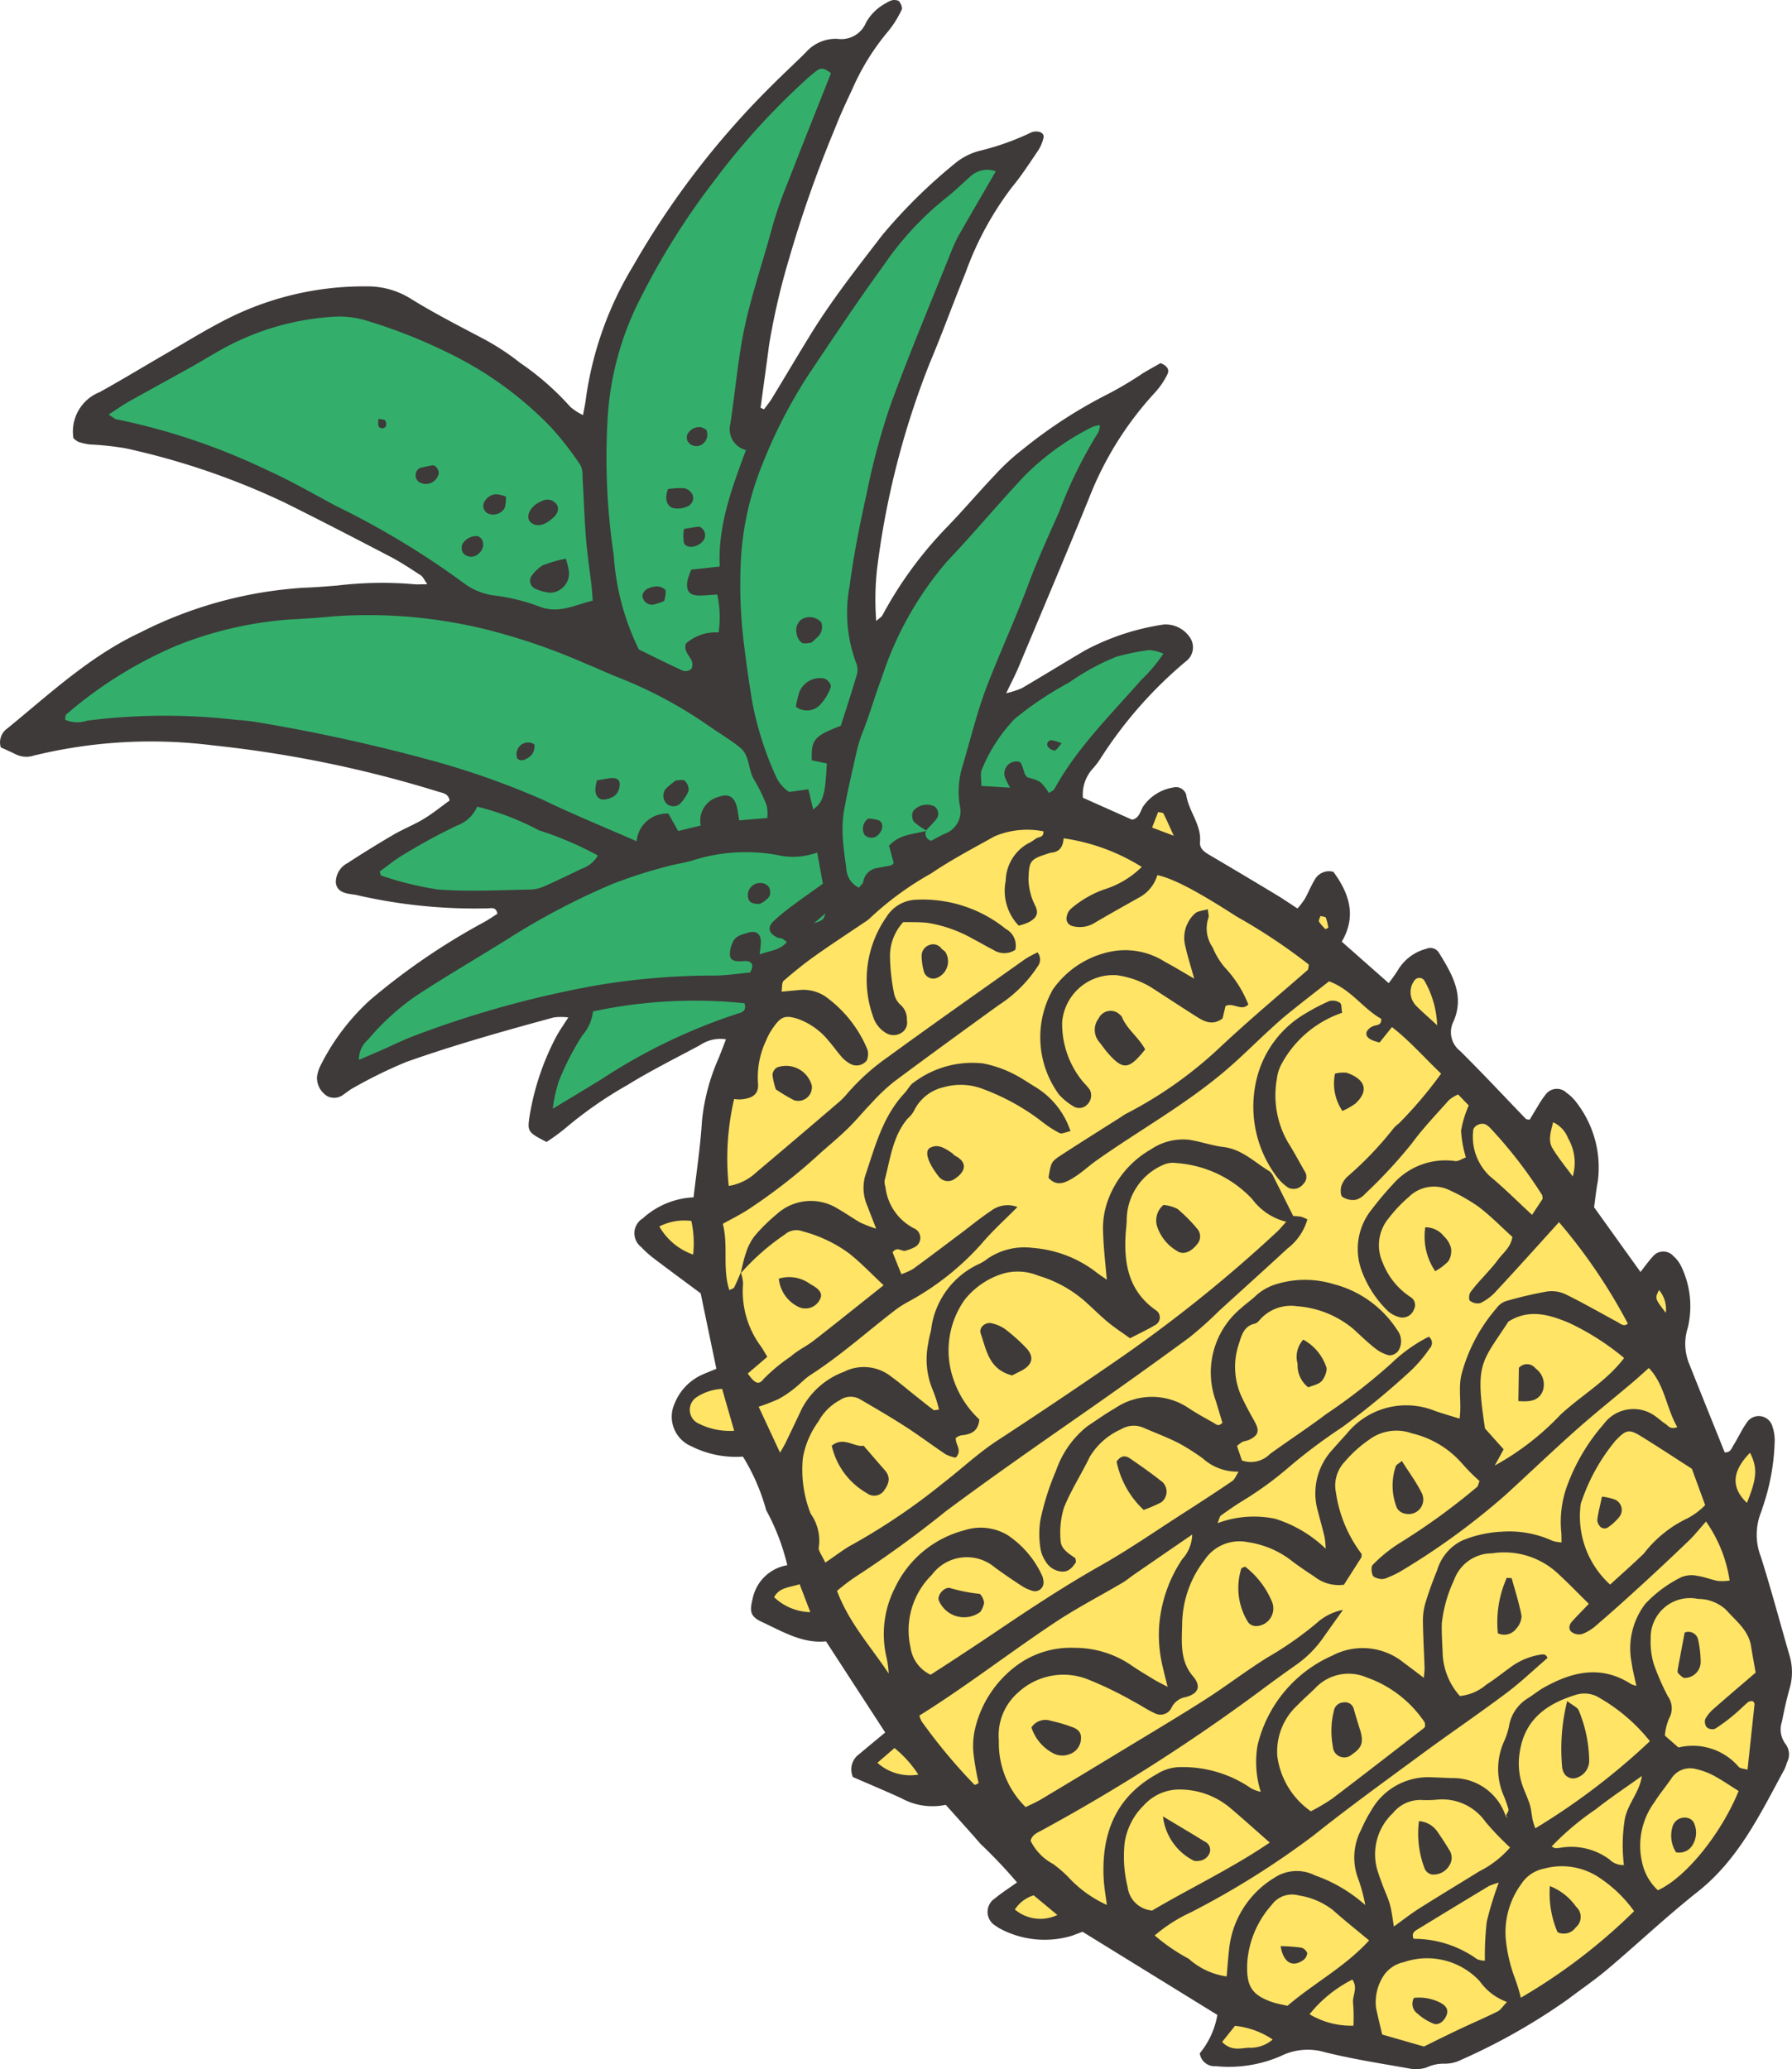<svg xmlns="http://www.w3.org/2000/svg" xmlns:xlink="http://www.w3.org/1999/xlink" width="111.517" height="128.744" viewBox="0 0 111.517 128.744"><defs><clipPath id="a"><rect width="111.517" height="128.744" fill="none"/></clipPath></defs><g clip-path="url(#a)"><path d="M155.37,173.1l-7.114,6.9-9.531,6.294-4.029.909-6.11-1.741-.886.527-1.612,1.029a27.028,27.028,0,0,1-3.563.079,32.922,32.922,0,0,1,1.416-2.984l-9.237-5.886-1.336.7a20.03,20.03,0,0,1-2.837-.06c-.162-.138-1.261-.874-1.261-.874l2.516-1.8s-5.428-5.887-5.913-5.856a13.734,13.734,0,0,1-2.519.028c-.09-.126-2.594-1.315-2.468-1.405s2.594-2.05,2.594-2.05l-4.253-6.285s-3.319-.732-3.553-.881a13.405,13.405,0,0,1-1.178-1.378l.767-.613,2.272-.994-3.487-7.786-3.072-.21-1.147-.892-.117-1.757,3.207-1.284-1.612-5.7s-4.416-3.5-4.176-3.609,1.984-1.041,1.984-1.041l2.177-.418s.734-8.273,1.1-8.472,2.63-5.188,2.63-5.188l1.323-1.52,9.519-7.27s4.346-1.91,4.735-1.808,6.295,1.074,6.295,1.074l1.02.094,1.347-1.664.792.13,1.374,3.777,6.821,3.491,1.808-2,.309,1.493-.608,1.9,4.253,3.363,1.052-1.9.99.052,1.076,1.324-.18,3.558,5.728,5.862,1.082-2.3,1.1.478.922,2.26-.33,2.9,4.048,6.177.975-1.208.878.958.224,1.11-.68,1.885,2.929,7.361.524,1.085,2.042-2.289.393,1.433-.372,2.934-1.292,2.006,2.3,8.7-.176,5.333Z" transform="translate(-47.204 -59.227)" fill="#ffe466"/><path d="M48.9,66.952l-3.317,1.106L35.85,73.865l.2-2.59,2.8-5.239-2.949.255s-6.34,1.806-6.968,2.158-5.941,2.5-5.941,2.5l.947-2.637s5.576-4.782,5.835-4.967,5.977-3.4,5.977-3.4l-2.4-.338L30,59.561l-2.9-.364-2.952-1.114,6.743-4.248.358-1.138L23.536,50,12.724,48.848l-8.636.515,2-2.121L11.309,43.6l4.685-1.793,9.827-1.174,4.6.13-2.242-2.307S16.5,32.826,16.189,32.66s-8.6-2.841-8.6-2.841l.461-.722,7.907-4.4,5.378-2.192,5.1.157,6.831,3.52s5.5,6.038,5.688,5.612.774-6.428.774-6.428l3.235-6.137,4.057-5.944,5-5.447L53.758,6.7l1.878.708-3.244,5.85-2.327,6.856s-2.075,8.437-1.75,8.89l1.251,1.746L53.3,25.037l3.974-5.787,2.547-3,2.964-2.419,2.006-.069-.211.935L61.6,20.361,57.08,32.9l-1.364,7.243.812,4.409,2.341-4.517s3.939-4.88,4.2-5.066,4.089-3.716,4.089-3.716l4.554-2.385.177.656-3.528,7.228L63.766,48.366l3.8-2.624a30.191,30.191,0,0,1,3.8-1.94c.333.055,3.059-.921,3.291-.6s1.1,1.265,1.1,1.265L74.2,45.582l-6.08,7.492-.978,1.093-4.409.813L56.8,59.133,49.381,64.75Z" transform="translate(-2.215 -3.63)" fill="#33af6b"/><path d="M47.544,25.47c.169-.23.354-.45.5-.693.82-1.345,1.619-2.7,2.447-4.042,1.323-2.14,2.884-4.111,4.408-6.1a33.078,33.078,0,0,1,4.639-4.555,3.947,3.947,0,0,1,1.438-.7,16.086,16.086,0,0,0,3.188-1.135.781.781,0,0,1,.425-.054c.219.019.4.163.349.382a2.449,2.449,0,0,1-.34.8c-.523.773-1.033,1.562-1.627,2.28a19.752,19.752,0,0,0-2.882,5.309c-.762,1.872-1.449,3.776-2.234,5.638a51.9,51.9,0,0,0-3.263,12.706,17.018,17.018,0,0,0-.063,3.334c.2-.183.328-.252.386-.358a24.508,24.508,0,0,1,4-5.469c1.028-1.061,1.983-2.191,3-3.26a13.915,13.915,0,0,1,1.737-1.6A29.657,29.657,0,0,1,68.983,24.5a22.436,22.436,0,0,0,2.148-1.282c.377-.225.761-.437,1.088-.623.423.162.581.413.415.725a4.934,4.934,0,0,1-.743,1.087,20.818,20.818,0,0,0-4.125,6.6c-1.433,3.515-2.915,7.009-4.383,10.509-.2.484-.449.95-.768,1.618a5.669,5.669,0,0,0,.979-.317c1.317-.771,2.614-1.578,3.932-2.348a14.989,14.989,0,0,1,4.891-1.611,1.82,1.82,0,0,1,1.643.821,1.085,1.085,0,0,1-.252,1.464,26.338,26.338,0,0,0-5.337,6.075,4.767,4.767,0,0,1-.448.586,2.4,2.4,0,0,0-.634,1.832L70.444,51c.476-.08.509-.557.721-.859A2.82,2.82,0,0,1,73,49a.666.666,0,0,1,.822.464c.149,1.022.952,1.844.855,2.938-.034.386.261.6.575.787q2.1,1.236,4.186,2.494c.415.25.815.526,1.306.843a5.188,5.188,0,0,0,.447-.582c.217-.385.38-.8.609-1.178a1.014,1.014,0,0,1,1.178-.519c.973,1.32,1.464,2.737.521,4.345l2.918,2.578a8.573,8.573,0,0,0,.6-.848,2.9,2.9,0,0,1,1.737-1.284.628.628,0,0,1,.788.236c.807,1.311,1.617,2.645.916,4.27a1.477,1.477,0,0,0,.4,1.843c1.4,1.385,2.741,2.825,4.108,4.241.025.026.084.017.225.043.155-.257.324-.544.5-.827a5.612,5.612,0,0,1,.491-.735A.865.865,0,0,1,97.494,68a2.661,2.661,0,0,1,.626.619,6.608,6.608,0,0,1,1.315,4.868c-.1.531-.157,1.072-.235,1.629l2.888,4.028c.284-.36.5-.669.752-.943a.842.842,0,0,1,1.3-.044,2.02,2.02,0,0,1,.515.706,5.707,5.707,0,0,1,.376,3.754,3.283,3.283,0,0,0,.112,2.3c.723,1.822,1.458,3.639,2.184,5.447.363.032.43-.252.547-.438.289-.457.509-.96.823-1.4a.884.884,0,0,1,1.607.249,2.678,2.678,0,0,1,.131,1.013,13.645,13.645,0,0,1-.712,3.908c-.049.139-.084.285-.142.421a3.767,3.767,0,0,0-.008,2.728c.653,2.063,1.209,4.157,1.812,6.237a3.639,3.639,0,0,1-.034,2.04c-.185.664-.33,1.341-.465,2.017a1.505,1.505,0,0,0,.241,1.392,1.07,1.07,0,0,1,.08,1.127,3.408,3.408,0,0,1-.152.416c-1.5,2.758-2.843,5.609-5.413,7.638-1.927,1.523-3.717,3.22-5.595,4.807-.789.668-1.651,1.249-2.474,1.878a38.163,38.163,0,0,1-6.681,3.783,2.209,2.209,0,0,1-.995.225,2.488,2.488,0,0,0-1.12.236,2.147,2.147,0,0,1-1.153.049c-1.746-.307-3.5-.58-5.222-1.012a3.762,3.762,0,0,0-2.706.256,8.123,8.123,0,0,1-4.045.625.924.924,0,0,1-.988-.8,5.13,5.13,0,0,0,1.094-2.389l-8.391-5.174c-.238.089-.463.178-.691.258A5.9,5.9,0,0,1,62.231,120a1.533,1.533,0,0,1-.246-.16,1,1,0,0,1-.067-1.723c.411-.34.864-.628,1.371-.991a30.936,30.936,0,0,0-2.266-2.391c-.706-.816-1.434-1.614-2.168-2.437a3.99,3.99,0,0,1-2.754-.406c-1.025-.471-2.067-.905-3.025-1.322a1.166,1.166,0,0,1,.392-1.426c.519-.439,1.044-.87,1.619-1.347l-3.684-5.67c-1.473.149-2.721-.62-4-1.213-.757-.351-.747-.7-.561-1.461a2.647,2.647,0,0,1,2.151-2.065,13.758,13.758,0,0,0-1.316-3.429,12.559,12.559,0,0,0-1.446-3.328,6.137,6.137,0,0,1-3.214-.646,1.993,1.993,0,0,1-1.018-2.695,3.294,3.294,0,0,1,1.581-1.7c.3-.145.617-.263,1-.423-.338-1.621-.667-3.2-.977-4.694-1.046-.778-2-1.477-2.938-2.191a6.264,6.264,0,0,1-.768-.694,1.081,1.081,0,0,1,.1-1.776A5.029,5.029,0,0,1,43.161,74.5c.183-1.6.426-3.165.521-4.735a12.751,12.751,0,0,1,1.059-3.97c.141-.355.276-.712.436-1.127a2.258,2.258,0,0,0-1.618.364c-1.518.815-3.066,1.584-4.531,2.489a25.263,25.263,0,0,0-3.873,2.7,11.979,11.979,0,0,1-1.145.832c-1.188-.61-1.205-.651-1.043-1.677a16.162,16.162,0,0,1,1.582-4.75c.217-.431.507-.825.816-1.321a3.623,3.623,0,0,0-.9,0c-3.078.836-6.152,1.7-9.159,2.762a28.92,28.92,0,0,0-3.315,1.621c-.218.11-.405.28-.613.413a.932.932,0,0,1-.978.12A1.334,1.334,0,0,1,19.728,67a2.286,2.286,0,0,1,.218-.7,13.915,13.915,0,0,1,3.1-4.091,41.267,41.267,0,0,1,7.059-4.823c.3-.163.578-.36.847-.529-.072-.414-.334-.356-.569-.34a32.661,32.661,0,0,1-8.215-.832c-.049-.009-.1-.017-.146-.023-.5-.067-1.058-.141-1.123-.752a1.338,1.338,0,0,1,.727-1.206q1.418-.926,2.883-1.781c.6-.348,1.247-.6,1.836-.955s1.106-.779,1.635-1.159c-.081-.438-.42-.461-.684-.543a73.069,73.069,0,0,0-14.036-2.887A30.7,30.7,0,0,0,2.1,47.014,1.5,1.5,0,0,1,.971,46.93c-.307-.153-.622-.29-.922-.428a1.056,1.056,0,0,1,.425-1.19c2.631-2.153,5.139-4.5,8.253-5.956a25.994,25.994,0,0,1,10.2-2.788c.69-.022,1.378-.081,2.065-.136a23.55,23.55,0,0,1,4.723-.086c.233.028.472.005.879.007-.2-.281-.273-.467-.408-.555-.619-.4-1.235-.815-1.888-1.156-2.184-1.14-4.373-2.272-6.579-3.368A45.91,45.91,0,0,0,7.8,27.891a18.64,18.64,0,0,0-2.2-.236,3.315,3.315,0,0,1-.712-.159,1.228,1.228,0,0,1-.318-.23A2.635,2.635,0,0,1,6.2,24.4c1.378-.762,2.725-1.582,4.088-2.371,1.193-.691,2.368-1.421,3.591-2.054a18.847,18.847,0,0,1,8.97-2.155,5.041,5.041,0,0,1,2.666.738c1.42.882,2.912,1.65,4.393,2.43a15.314,15.314,0,0,1,2.474,1.6,16.966,16.966,0,0,1,3.1,2.717,3.266,3.266,0,0,0,.8.52c.076-.425.142-.7.173-.984a21.606,21.606,0,0,1,2.95-8.3A52.416,52.416,0,0,1,48.129,5.219c.661-.662,1.351-1.293,2.012-1.954a2.49,2.49,0,0,1,1.968-.849,1.664,1.664,0,0,0,1.783-1.007A3.031,3.031,0,0,1,55.146.19a1.3,1.3,0,0,1,.4-.182c.136-.019.344,0,.411.082.106.135.218.393.157.51a6.413,6.413,0,0,1-.855,1.362A14.7,14.7,0,0,0,53.016,5.6c-.38.8-.753,1.609-1.073,2.436A75.018,75.018,0,0,0,49.1,16.114a43.251,43.251,0,0,0-1.236,5.323c-.171,1.312-.356,2.622-.534,3.933l.217.1m46.171,87.494c.056-.131.18-.278.155-.391a7.154,7.154,0,0,0-.294-.836,4.185,4.185,0,0,1,.046-3.445,4.344,4.344,0,0,0,.3-.988,2.528,2.528,0,0,1,1.163-1.642c.334-.209.64-.465.983-.657,1.769-.995,3.568-1.423,5.431-.221a1.659,1.659,0,0,0,.33.11c-.108-.512-.236-.985-.3-1.467a4.567,4.567,0,0,1,.854-3.632,7.823,7.823,0,0,1,2.245-1.662,1.673,1.673,0,0,1,1-.08c.435.058.853.237,1.287.317a3.208,3.208,0,0,0,.718-.026,8.563,8.563,0,0,0-1.47-3.673c-.359.4-.693.831-1.079,1.2q-1.54,1.482-3.12,2.922-1.307,1.2-2.65,2.356a2.748,2.748,0,0,1-.876.528.792.792,0,0,1-.649-.141c-.208-.174-.139-.455.044-.655.326-.357.667-.7,1.037-1.089-.679-.668-1.286-1.3-1.933-1.894a4.9,4.9,0,0,0-4.1-1.247,2.5,2.5,0,0,0-2.352,1.659,8.417,8.417,0,0,0-.761,2.675c-.025.638.033,1.279.05,1.918a4.22,4.22,0,0,0,1.072,2.626,3,3,0,0,0,1.654-.715c.5-.314.958-.687,1.437-1.031a4.258,4.258,0,0,1,1.873-.821c.2-.029.386-.075.487.2-.846.728-1.663,1.512-2.562,2.186-1.733,1.3-3.527,2.514-5.27,3.8-2.261,1.665-4.54,3.311-6.734,5.062a52.426,52.426,0,0,1-7.624,4.777,9.629,9.629,0,0,0-2.252,1.439,11.81,11.81,0,0,0,2.117,1.451,4.46,4.46,0,0,0,2.359,1.1c.06-.661.1-1.247.169-1.829a5.9,5.9,0,0,1,2.8-4.309,2.507,2.507,0,0,1,2.523-.153,9.329,9.329,0,0,1,3.134,1.849,9.77,9.77,0,0,0-.463-1.7,3.716,3.716,0,0,1,.214-3,9.076,9.076,0,0,1,.616-1.179,4.074,4.074,0,0,1,3.674-2.075c.442.017.884.033,1.326.055A3.441,3.441,0,0,1,93.7,113l.141.13-.126-.17M57.682,51.684l-.051-.012a.465.465,0,0,0,.32.642c.241-.126.533-.3.838-.435a1.479,1.479,0,0,0,.933-1.776,5.456,5.456,0,0,1,.19-2.483c.492-1.65.89-3.336,1.509-4.937.832-2.151,1.8-4.248,2.607-6.413.566-1.52,1.254-2.995,1.906-4.481a28.075,28.075,0,0,1,2.41-4.884,1.432,1.432,0,0,0,.106-.451,1.882,1.882,0,0,0-.449.1,16.062,16.062,0,0,0-4.183,2.994c-1.657,1.747-3.192,3.61-4.854,5.353a21.006,21.006,0,0,0-4.092,7.27c-.438,1.14-.758,2.33-1.221,3.468a9.184,9.184,0,0,0-.405,1.417c-.252,1.1-.509,2.207-.712,3.32a7.211,7.211,0,0,0-.093,1.615c.032.686.134,1.37.227,2.052a1.392,1.392,0,0,0,.778,1.189c.1-.129.245-.226.269-.346a1.03,1.03,0,0,1,.874-.878c.287-.059.578-.1.863-.166.072-.017.127-.107.164-.14l-.292-1.078c.681-.747,1.571-.709,2.358-.938M46.1,79.163a2.714,2.714,0,0,1,.142.7,5.75,5.75,0,0,0,1.094,3.89c.141.193.253.407.414.67l-1.215,1.038c.439.629.687.74.987.338a10.927,10.927,0,0,1,1.691-1.4c.43-.389.986-.636,1.447-1,1.426-1.11,2.833-2.243,4.327-3.43-.755-.706-1.4-1.385-2.121-1.962a8.518,8.518,0,0,0-2.917-1.391,1.081,1.081,0,0,0-1.106.194,14.466,14.466,0,0,0-2.754,2.423c.109-.431.187-.872.337-1.288a3.378,3.378,0,0,1,.531-1.037,10.93,10.93,0,0,1,1.367-1.349,3.15,3.15,0,0,1,3.839-.335c.472.265.913.586,1.385.851a8.291,8.291,0,0,0,.976.376c-.23-.594-.39-1-.541-1.4a2.776,2.776,0,0,1-.144-1.883c.614-1.815,1.086-3.7,2.458-5.159.2-.214.336-.521.575-.663a6.043,6.043,0,0,1,4.309-1.178,7.218,7.218,0,0,1,2.074.749c.391.207.755.464,1.136.692a5.083,5.083,0,0,1,2.227,2.772c-.279.055-.532.192-.684.118a6.817,6.817,0,0,1-1.109-.723,13.916,13.916,0,0,0-3.608-2,3.864,3.864,0,0,0-2.471-.134,2.725,2.725,0,0,0-1.885,1.51,1.94,1.94,0,0,1-.377.447c-.936,1.1-1.076,2.505-1.429,3.825a.968.968,0,0,0,.048.438,3.3,3.3,0,0,0,1.774,2.565.648.648,0,0,1,.034,1.178,2.658,2.658,0,0,1-.536.207c-.253.1-.537-.3-.829.11l.546,1.359a4.175,4.175,0,0,0,.734-.328c.991-.723,1.968-1.464,2.949-2.2.631-.473,1.241-.978,1.9-1.415a1.7,1.7,0,0,1,1.641-.236c-.743.753-1.553,1.477-2.247,2.3a16.862,16.862,0,0,1-4.616,3.631,6.659,6.659,0,0,0-.74.478c-1.753,1.349-3.4,2.832-5.268,4.035-.37.239-.671.582-1.023.852a6.487,6.487,0,0,1-.977.653,12.686,12.686,0,0,1-1.233.478l1.331,2.86c.172-.307.272-.465.353-.633.34-.705.676-1.413,1.012-2.121a4.881,4.881,0,0,1,2.609-2.279,2.734,2.734,0,0,1,2.912.274c.516.373,1,.788,1.5,1.185.384.3.764.616,1.157.908.056.042.178,0,.349-.015a8.051,8.051,0,0,0-.389-1.219,4.924,4.924,0,0,1-.281-2.9c.035-.292.124-.578.181-.869a5.172,5.172,0,0,1,3.019-4.092,2.871,2.871,0,0,0,.5-.317,4.065,4.065,0,0,1,2.824-.663,7.381,7.381,0,0,1,3.94,1.519c.181.142.376.267.647.458-.087-1.048-.2-1.957-.226-2.869a5.115,5.115,0,0,1,.335-2.174,6.016,6.016,0,0,1,2.636-3.066,3.557,3.557,0,0,1,2.363-.6c.727.109,1.434.366,2.162.454,1.154.14,1.924.952,2.844,1.5a.839.839,0,0,1,.259.345c.418.821.827,1.645,1.229,2.449a3.457,3.457,0,0,1,.5.044,2.336,2.336,0,0,1,.381.164,3.471,3.471,0,0,1-1.232,1.806c-1.409,1.3-2.831,2.583-4.249,3.872a24.08,24.08,0,0,1-1.872,1.675q-3.279,2.405-6.618,4.73c-2.868,2-5.741,4-8.546,6.089a67.541,67.541,0,0,1-5.612,4.073,12.238,12.238,0,0,0-1.141.87c.741,1.983,2.107,3.474,3.215,5.142a6.234,6.234,0,0,0-.17-1.155,6.317,6.317,0,0,1,.558-4.175A6.614,6.614,0,0,1,60,95.22a3.263,3.263,0,0,1,2.71.3,6.059,6.059,0,0,1,2.161,2.564,1.082,1.082,0,0,1,.06.287A.536.536,0,0,1,64.31,99a2.554,2.554,0,0,1-.675-.289c-.579-.375-1.151-.763-1.708-1.17a2.709,2.709,0,0,0-3.943.455,4.817,4.817,0,0,0-1.326,4.487,2.221,2.221,0,0,0,1.255,1.721c1.378-.884,2.729-1.774,4.075-2.681,2.116-1.427,4.253-2.839,6.484-4.1,1.756-.992,3.419-2.147,5.119-3.238,1.036-.665,2.07-1.336,3.088-2.029.169-.115.251-.359.4-.589a3.2,3.2,0,0,1-2.228-.823,13.966,13.966,0,0,0-1.5-.952c-.7-.354-1.439-.632-2.161-.943a1.533,1.533,0,0,0-1.427.082,4.3,4.3,0,0,0-1.953,1.728c-.509,1.062-1.166,2.061-1.6,3.15A5.311,5.311,0,0,0,66,95.832c.011.533.482.82.894,1.1.054.037.044.168.066.264-.222.332-.464.64-.933.585a1.274,1.274,0,0,1-.957-.629,2,2,0,0,1-.323-.812,5.656,5.656,0,0,1-.005-1.753,16.244,16.244,0,0,1,.98-3.093,6.02,6.02,0,0,1,1.932-2.743c.575-.383,1.139-.787,1.737-1.129a4.079,4.079,0,0,1,4.59,0c.492.326,1.013.61,1.529.9.147.082.3.281.561.006-.126-.418-.263-.876-.4-1.333A5.185,5.185,0,0,1,77.2,81.424c.328-.3.7-.553,1.015-.862a3.383,3.383,0,0,1,1.274-.68,6.094,6.094,0,0,1,3.5.017,6.693,6.693,0,0,1,3.967,2.866,1.131,1.131,0,0,1,.077,1.262.707.707,0,0,1-.586.306,2.332,2.332,0,0,1-.9-.462c-.464-.365-.889-.78-1.325-1.179a6.155,6.155,0,0,0-3.508-1.417,2.58,2.58,0,0,0-2.177.7c-.144.134-.274.345-.44.381-.658.143-.821.675-.977,1.191a4.465,4.465,0,0,0,.068,3.184c.257.583.567,1.144.877,1.7.331.594.266.87-.336,1.159-.132.063-.291.067-.422.131a2.067,2.067,0,0,0-.328.251l.307.9a1.665,1.665,0,0,0,1.741-.4c1.149-.837,2.344-1.611,3.477-2.468a36.615,36.615,0,0,0,4.081-3.174,9.589,9.589,0,0,1,2.329-1.659.48.48,0,0,1,.056.728,8.514,8.514,0,0,1-1.139,1.353,47.584,47.584,0,0,1-4.333,3.569,33.945,33.945,0,0,0-3.2,2.391,21.885,21.885,0,0,1-2.972,2.175c-.462.283-.908.593-1.348.91-.081.059-.1.209-.207.476a6.441,6.441,0,0,1,3.591-.271A7.935,7.935,0,0,1,82.5,96.365a6.179,6.179,0,0,0-.068-.72c-.126-.527-.273-1.049-.408-1.574a4,4,0,0,1,.884-3.859q.44-.5.889-.991a4.766,4.766,0,0,1,5.483-1.44c.5.176,1.02.323,1.551.489.133-.957-.088-1.826.108-2.712a10.317,10.317,0,0,1,2.177-4.146,1.243,1.243,0,0,1,.564-.444,24.468,24.468,0,0,1,2.581-.608,2.027,2.027,0,0,1,1.15.165c1.1.538,2.162,1.148,3.238,1.731.207.112.4.318.652.1a34.356,34.356,0,0,0-4.284-6.312C95.7,77.5,94.387,78.963,93.049,80.4a3.1,3.1,0,0,1-.933.682.785.785,0,0,1-.639-.146c-.082-.058-.065-.392.023-.524a9.728,9.728,0,0,1,.759-.9c.323-.373.67-.728.959-1.126.31-.427.788-.754.9-1.421-.675-.613-1.329-1.282-2.064-1.848a10.665,10.665,0,0,0-1.786-1.031,2.226,2.226,0,0,0-2.608.4,8.493,8.493,0,0,0-1.219,1.286,2.613,2.613,0,0,0-.4,2.776A4.5,4.5,0,0,0,87.771,80.7a.576.576,0,0,1,.219.774.761.761,0,0,1-.816.5,1.709,1.709,0,0,1-.78-.377,6.7,6.7,0,0,1-1.675-2.583,3.9,3.9,0,0,1,.65-3.768A20.443,20.443,0,0,1,86.7,73.666a4.331,4.331,0,0,1,3.854-1.423c.2.027.425-.14.668-.228a7.3,7.3,0,0,1-.3-1.658,6.822,6.822,0,0,1,.478-1.575l-.662-.685a2.581,2.581,0,0,0-.566.349c-.785.885-1.612,1.741-2.309,2.693a30.5,30.5,0,0,1-2.911,3.141,1.171,1.171,0,0,1-.615.379,1.2,1.2,0,0,1-.8-.191c-.125-.1-.122-.456-.065-.668a1.411,1.411,0,0,1,.392-.6,21.641,21.641,0,0,0,2.853-2.988,1.736,1.736,0,0,1,.327-.3,26.216,26.216,0,0,0,2.637-3.108c-1.043-.993-1.938-2.027-3.058-2.9l-.77.961a3.387,3.387,0,0,1-.434-.131c-.232-.1-.466-.261-.365-.547a.777.777,0,0,1,.411-.341c.2-.092.511-.018.489-.455-1.121-.622-1.867-1.825-3.245-2.332-.848.665-1.7,1.321-2.538,2-.422.339-.821.706-1.22,1.073-.906.832-1.776,1.707-2.713,2.5-2.485,2.112-5.343,3.694-7.995,5.569-.482.34-.915.754-1.415,1.063s-1.053.612-1.581.014c.169-.976.158-.992.837-1.435,1.2-.78,2.407-1.538,3.612-2.3.125-.08.243-.172.373-.24a25.53,25.53,0,0,0,5.771-4.063c.755-.708,1.525-1.4,2.3-2.082,1.072-.939,2.158-1.861,3.232-2.8.055-.048.044-.171.08-.339a35.8,35.8,0,0,0-4.5-2.993c-2.584-1.668-4-2.376-4.93-2.575a2.332,2.332,0,0,1-1.195,1.425c-.9.513-1.806,1.01-2.694,1.538a1.749,1.749,0,0,1-1.418.2.474.474,0,0,1-.33-.583.839.839,0,0,1,.274-.5,6.542,6.542,0,0,1,2.019-1.178,5.742,5.742,0,0,0,2.374-1.412,12.511,12.511,0,0,0-4.862-1.781c-.035.475-.211.84-.754.892a1.421,1.421,0,0,0-.285.081c-1.056.338-1.111.453-1.147,1.568a3.821,3.821,0,0,0,.438,1.69c.194.443.076.7-.38.97a3.439,3.439,0,0,1-.669.233,3.137,3.137,0,0,1-.808-2.784,2.742,2.742,0,0,1,1.374-2.319,3.241,3.241,0,0,0,.5-.307c.148-.132.5-.036.473-.458a5.213,5.213,0,0,0-3.038.31c-1.333.744-2.691,1.456-3.95,2.311a19.325,19.325,0,0,0-3.8,2.776,1.868,1.868,0,0,1-.354.267c-1.02.691-2.055,1.363-3.059,2.077-.681.484-1.335,1.011-1.965,1.56-.124.108-.085.4-.131.677.461-.043.8-.078,1.14-.106a2.464,2.464,0,0,1,1.8.562,7.678,7.678,0,0,1,2.4,3.13,1.039,1.039,0,0,1-.035.693.811.811,0,0,1-.924.259,1.91,1.91,0,0,1-.588-.423c-.3-.326-.548-.7-.842-1.032A4.371,4.371,0,0,0,49.7,63.412c-.783-.257-1.071-.19-1.527.448a3.986,3.986,0,0,0-.507.9,5.346,5.346,0,0,0-.5,2.581c.086.722-.3,1.006-1.087,1.066a2.6,2.6,0,0,1-.395-.025,16.349,16.349,0,0,0-.335,5.409,3.237,3.237,0,0,0,1.7-.833q2.6-2.192,5.176-4.4a4.368,4.368,0,0,0,.512-.529,13.759,13.759,0,0,1,2.518-2.261c2.828-2.063,5.694-4.073,8.551-6.1a7.1,7.1,0,0,1,.762-.41.706.706,0,0,1,0,.884,8.146,8.146,0,0,1-2.387,2.376c-2.2,1.588-4.39,3.181-6.563,4.8a12.16,12.16,0,0,0-1.384,1.315c-.511.526-.976,1.1-1.5,1.609s-1.1.989-1.654,1.476a34.658,34.658,0,0,1-4.659,3.629c-.45.274-.92.515-1.441.8.358,1.367-.038,2.772.409,4.126.141-.077.266-.1.3-.172.153-.307.281-.626.418-.941m-2.5-27.8a1.523,1.523,0,0,1,1.136-1.785c.611-.231,1,.032,1.133.723.044.227.079.455.128.746l1.743-.148a2.552,2.552,0,0,0-.035-.772,10.1,10.1,0,0,0-.773-1.594c-.4-.631-.262-1.5-.87-2-.568-.468-1.207-.851-1.819-1.265a27.278,27.278,0,0,0-5.572-3.034c-.737-.279-1.448-.625-2.181-.917a39.321,39.321,0,0,0-6-2.088,30.646,30.646,0,0,0-9.819-.87c-.931.094-1.867.148-2.8.2A23.582,23.582,0,0,0,11,40.169a26.144,26.144,0,0,0-6.872,4.279c-.055.044-.045.172-.082.333a1.925,1.925,0,0,0,1.387.057,38.449,38.449,0,0,1,9.287-.045,13.287,13.287,0,0,1,1.469.174,109.526,109.526,0,0,1,11.1,2.468,50.386,50.386,0,0,1,6.512,2.335c1.9.921,3.866,1.717,5.818,2.575a1.882,1.882,0,0,1,1.975-1.722l.609,1.083,1.408-.341M6.763,25.8c.313.192.388.272.475.287a40.343,40.343,0,0,1,9.354,3.148c1.478.667,2.891,1.479,4.322,2.248a51.318,51.318,0,0,1,7.948,4.8,3.992,3.992,0,0,0,1.887.767,12.315,12.315,0,0,1,2.723.655c1.242.53,2.256-.052,3.416-.334-.03-.36-.047-.65-.08-.937-.114-.978-.264-1.952-.342-2.932-.1-1.277-.141-2.559-.216-3.838a1.439,1.439,0,0,0-.125-.712,19.032,19.032,0,0,0-1.9-2.432,22.461,22.461,0,0,0-6.316-4.558,33.153,33.153,0,0,0-5.213-2.045,5.756,5.756,0,0,0-1.75-.219A16.389,16.389,0,0,0,13.511,21.9c-.554.316-1.1.65-1.654.96-1.289.72-2.587,1.425-3.874,2.149-.375.211-.726.465-1.22.784M63.829,112.44c.346-.173.662-.306.953-.48q2.534-1.515,5.057-3.049c1.726-1.048,3.463-2.078,5.164-3.165,1.329-.849,2.58-1.82,3.921-2.647a21.263,21.263,0,0,0,3.017-2.113,3.4,3.4,0,0,1,1.633-.818c-.436.613-.832,1.166-1.224,1.722a6.8,6.8,0,0,1-1.654,1.672q-1.15.809-2.276,1.65a115.513,115.513,0,0,1-13.557,8.655c-.292.16-.632.285-.729.663a3.238,3.238,0,0,0,1.382,1.438,7.136,7.136,0,0,1,1.1.97,7.433,7.433,0,0,0,2.264,1.588c-.078-.621-.168-1.106-.195-1.594-.155-2.827.728-5.123,3.334-6.562a2.77,2.77,0,0,1,1.541-.42,7.477,7.477,0,0,1,4.306,1.327,2.37,2.37,0,0,0,.591.213,6.18,6.18,0,0,1-.2-2.888,8.158,8.158,0,0,1,4.65-5.587,4.048,4.048,0,0,1,4.451.442c.388.285.77.579,1.248.939.02-.281.05-.465.044-.648-.03-.936-.087-1.871-.1-2.807a3.944,3.944,0,0,1,.142-1.162c.211-.706.465-1.4.745-2.084a2.982,2.982,0,0,1,1.593-1.859,7.361,7.361,0,0,1,2.434-.533,6.478,6.478,0,0,1,3.141.565,2.015,2.015,0,0,0,.572.1c-.009-.281,0-.477-.023-.67a6.586,6.586,0,0,1,.441-3.041,12.143,12.143,0,0,1,2.2-3.642,2.3,2.3,0,0,1,3.259-.466c.2.143.38.315.587.446.166.1.273.372.737.2-.693-1.205-.775-2.633-1.77-3.677-.389.345-.71.641-1.042.921-1.166.984-2.36,1.938-3.5,2.951-1.47,1.308-2.893,2.67-4.347,4a44.034,44.034,0,0,1-6.565,4.784,5.713,5.713,0,0,1-.8.383.831.831,0,0,1-.426.094c-.181-.031-.444-.1-.5-.227-.084-.191-.116-.552,0-.659a9.019,9.019,0,0,1,1.716-1.38,40.7,40.7,0,0,0,4.774-3.466c.065-.049.075-.171.154-.367a11.984,11.984,0,0,1-1.1-1.107,5.944,5.944,0,0,0-3.108-1.86,2.841,2.841,0,0,0-2.657.391,7.787,7.787,0,0,0-1.525,1.377,2.149,2.149,0,0,0-.545,1.922,8.3,8.3,0,0,0,1.6,3.819c-.01.115,0,.174-.021.21-.36.571-.724,1.139-1.084,1.7a2.429,2.429,0,0,1-1.838-.509c-.538-.346-1.067-.71-1.571-1.1a5.79,5.79,0,0,0-2.578-1.041,2.6,2.6,0,0,0-2.694,1.124,6.622,6.622,0,0,0-1.385,3.976c-.024,1.11-.151,2.283.67,3.24.465.542.449,1.058-.443,1.3a1.2,1.2,0,0,0-.907.7.759.759,0,0,1-1.035.3c-.446-.2-.852-.491-1.29-.714a23.039,23.039,0,0,0-2.784-1.356,4.139,4.139,0,0,0-4.407.776,3.536,3.536,0,0,0-1.21,2.994,5.572,5.572,0,0,0,1.662,4.141M51.711,4.555c-.3-.229-.55-.392-.853-.179-.2.141-.385.307-.573.465a44.773,44.773,0,0,0-5.859,6.435,45.256,45.256,0,0,0-4.545,7.234A18.716,18.716,0,0,0,37.8,26.3a40.889,40.889,0,0,0,.395,8.256,15.513,15.513,0,0,0,1.563,5.855c.886.432,1.808.9,2.748,1.323a.553.553,0,0,0,.509-.106.583.583,0,0,0,.027-.516c-.159-.347-.507-.621-.36-1.068a2.791,2.791,0,0,1,2.037-.692,6.511,6.511,0,0,0-.085-2.359c-.414.022-.8.069-1.186.059-.549-.015-.76-.292-.674-.887a4.18,4.18,0,0,1,.248-.722l1.769-.193c-.127-2.541.754-4.886,1.63-7.247a1.336,1.336,0,0,1-.972-1.625c.25-1.653.412-3.319.687-4.967.415-2.483,1.273-4.856,1.921-7.281a25.633,25.633,0,0,1,.918-2.65c.889-2.287,1.8-4.565,2.736-6.92m10.26,6.1a1.538,1.538,0,0,0-1.619.353c-.522.451-1.008.947-1.556,1.363a19.125,19.125,0,0,0-3.791,4.115c-1.622,2.225-3.146,4.522-4.681,6.809a31.185,31.185,0,0,0-2.9,5.64A18.346,18.346,0,0,0,46.1,34.969a30.037,30.037,0,0,0,.221,5.3c.14,1.12.3,2.237.482,3.35a20.309,20.309,0,0,0,1.518,4.763,2.32,2.32,0,0,0,.784.893l1.2-.163.3,1.254c.628-.472.743-.878.85-2.861l-.94-.2c-.033-1.3.148-1.511,1.809-2.145.329-1.036.685-2.109,1-3.193a1.121,1.121,0,0,0-.039-.7,8.908,8.908,0,0,1-.416-4.785c.255-1.952.643-3.891,1.072-5.813A43.412,43.412,0,0,1,55.4,25.246c1.2-3.285,2.559-6.509,3.86-9.755a8.573,8.573,0,0,1,.524-1.059c.707-1.236,1.426-2.464,2.186-3.776M51.364,97.223c.67-.449,1.169-.852,1.726-1.144A39.471,39.471,0,0,0,58.7,92.271c1.131-.87,2.177-1.863,3.367-2.639q3.961-2.586,7.848-5.277a88.039,88.039,0,0,0,9.542-7.7c.169-.155.313-.337.586-.636A3.748,3.748,0,0,1,77.918,74.6a7.159,7.159,0,0,0-4.7-2.232,1.487,1.487,0,0,0-.855.123,3.756,3.756,0,0,0-2.246,3.356c0,.3-.043.59-.063.884-.13,1.908.189,3.632,1.908,4.814a.534.534,0,0,1-.04.881c-.5.3-1.027.545-1.6.842-.468-.337-.919-.629-1.332-.967-.457-.375-.876-.794-1.315-1.19a7.681,7.681,0,0,0-3.056-1.735,3.342,3.342,0,0,0-2.174-.138,4.876,4.876,0,0,0-2.417,1.639,5.456,5.456,0,0,0-.791,4.637,6.139,6.139,0,0,0,1.707,2.808c-.072.778-.561.931-1.142.989a.967.967,0,0,0-.323.16c-.036.423.433.763-.007,1.225a2.248,2.248,0,0,1-.61-.2c-.861-.572-1.689-1.2-2.558-1.756-.909-.586-1.845-1.128-2.779-1.674a1.173,1.173,0,0,0-1.261.053,3.26,3.26,0,0,0-1.329,1.321,5.442,5.442,0,0,0-.971,2.266,7.455,7.455,0,0,0,.483,3.477,2.89,2.89,0,0,1,.509,2.075c-.061.214.207.524.4.969M22.339,65.946c.485-.209.93-.4,1.373-.591.719-.314,1.422-.672,2.157-.941a63.279,63.279,0,0,1,11.23-3.1,43.885,43.885,0,0,1,7.34-.613c.772,0,1.543-.129,2.244-.193.189-.356.19-.586-.11-.693a1.369,1.369,0,0,0-.439,0c-.3,0-.658,0-.71-.36a1.681,1.681,0,0,1,.178-.827c.173-.411.6-.49.971-.6.482-.139.764.065.777.567a5.937,5.937,0,0,1-.082.788c.6-.217,1.252-.246,1.7-.764a1.955,1.955,0,0,0-.295-.216c-.089-.038-.2-.024-.287-.065-.547-.257-.656-.624-.252-1.016a12.867,12.867,0,0,1,1.248-1.021c.584-.438,1.184-.854,1.825-1.314l-.353-1.942a4.361,4.361,0,0,1-2.257.2,10.849,10.849,0,0,0-5.54.307c-.518.15-1.06.216-1.577.368A29.413,29.413,0,0,0,38.118,55a43.837,43.837,0,0,0-6.142,3.189C29.942,59.474,27.85,60.671,25.839,62a15.219,15.219,0,0,0-2.932,2.685,1.608,1.608,0,0,0-.569,1.258M74.2,95.475c-1.35.928-2.486,1.708-3.621,2.491-.243.167-.468.361-.721.511-1.4.824-2.847,1.572-4.2,2.469-2.849,1.893-5.555,4-8.447,5.8a2.452,2.452,0,0,0,.134.347,34.049,34.049,0,0,0,3.3,3.96c.019.022.154-.056.257-.1a17.527,17.527,0,0,1-.324-1.869,4.762,4.762,0,0,1,.12-1.6,6.847,6.847,0,0,1,2.81-4.022,5.649,5.649,0,0,1,3.35-.932,6.219,6.219,0,0,1,3.489,1.049c.484.338,1,.638,1.5.945.221.135.457.243.815.431-.134-.542-.234-.92-.32-1.3a8.429,8.429,0,0,1-.206-2.493,8.641,8.641,0,0,1,1.432-4.144,2.376,2.376,0,0,0,.625-1.54m18.819-4.286a16.676,16.676,0,0,0,4.1-3.17c1.281-1.193,2.852-2.068,3.958-3.526a15.9,15.9,0,0,0-3.4-2.174c-1.265-.533-2.511-.9-3.8-.093-1.695,2.6-2.085,2.556-1.457,6.655l1.159,1.294-.554,1.014m11.433,17.539a3.765,3.765,0,0,1,3.75,1.206c.1.108.318.106.549.175.152-1.418.293-2.732.432-4.046a.225.225,0,0,0-.027-.134.483.483,0,0,0-.111-.1c-.089.025-.2.025-.264.079-.3.255-.573.539-.876.787a10.872,10.872,0,0,1-1.177.869.546.546,0,0,1-.514-.094.569.569,0,0,1-.088-.525,2.4,2.4,0,0,1,.557-.659c.841-.741,1.7-1.466,2.572-2.217-.1-.584-.2-1.112-.285-1.643-.159-1.006-.944-1.569-1.555-2.265a2.56,2.56,0,0,0-1.74-.678,2.45,2.45,0,0,0-2.951,2.452,4.816,4.816,0,0,0,.192,1.6,15.1,15.1,0,0,0,.879,2.011,1.283,1.283,0,0,1,.072,1.376,3.494,3.494,0,0,0-.261,1.065l.849.743M81.578,112.7a13.107,13.107,0,0,0,1.305-.77c1.921-1.457,3.825-2.937,5.733-4.411a.229.229,0,0,0,.066-.13,1.033,1.033,0,0,0-.02-.217,7.215,7.215,0,0,0-3.611-2.8,2.848,2.848,0,0,0-3.24.706c-.354.338-.722.663-1.063,1.014a3.924,3.924,0,0,0-1.26,3.188,4.976,4.976,0,0,0,2.09,3.422M23.636,54.223c.029.089.041.244.091.257a20.143,20.143,0,0,0,3.559.869c1.908.139,3.835.031,5.754,0a2.25,2.25,0,0,0,.849-.211c.765-.337,1.519-.7,2.269-1.068a1.857,1.857,0,0,0,1.046-.84,20.942,20.942,0,0,0-3.664-1.566,16.68,16.68,0,0,0-3.845-1.473,2.184,2.184,0,0,1-1.266,1.181,36.161,36.161,0,0,0-3.365,1.834c-.5.293-.953.672-1.426,1.013M100.2,98.594c.74-.679,1.444-1.292,2.109-1.944a7.435,7.435,0,0,1,2.715-2.184,4.508,4.508,0,0,0,1.09-.815l-.827-2.261c-1.056-.679-2.082-1.355-3.125-2-.782-.487-.963-.451-1.634.256a11.883,11.883,0,0,0-2.081,3.7,1.174,1.174,0,0,0-.1.427,5.734,5.734,0,0,0,1.856,4.826M65.282,49.344c.175-.125.285-.164.326-.24,1.414-2.573,3.5-4.615,5.406-6.792A9.783,9.783,0,0,0,72.4,40.67a2.886,2.886,0,0,0-.9-.223,15.493,15.493,0,0,0-2.015.412,14.351,14.351,0,0,0-2.957,1.611,20.72,20.72,0,0,0-3.406,2.28,10.019,10.019,0,0,0-1.986,3.05c-.165.284-.052.731-.066,1.1l1.79.109a4.772,4.772,0,0,1-.311-.624.742.742,0,0,1,.579-.994c.123-.034.354-.005.4.075a3.874,3.874,0,0,1,.226.653,1.215,1.215,0,0,0,.168.241c.845.239.845.239,1.362.987m13.734,65.3c-.877-.77-1.667-1.484-2.479-2.17a4.866,4.866,0,0,0-2.976-1.129,2.986,2.986,0,0,0-2.379.977,4.11,4.11,0,0,0-1.193,2.309,7.927,7.927,0,0,0,.181,2.775,1.67,1.67,0,0,0,1.528,1.466c2.369-1.4,4.939-2.612,7.318-4.228m15.623,9.653a35.405,35.405,0,0,0,7.05-5.384,8.249,8.249,0,0,0-2.091-2.036,4.182,4.182,0,0,0-3.514-.611,2.178,2.178,0,0,0-1.419.961,5.082,5.082,0,0,0-.971,3.312,9.416,9.416,0,0,0,.586,2.569,10.98,10.98,0,0,1,.36,1.19m-.669-9.348a18.213,18.213,0,0,1-1.524-1.588,3.285,3.285,0,0,0-3.066-1.384,7.188,7.188,0,0,1-.883.018,2.181,2.181,0,0,0-1.815.81,3.518,3.518,0,0,0-.987,3.5c.1.328.218.651.337.972.153.414.35.815.465,1.239s.164.9.243,1.348c.544-.39,1.042-.784,1.575-1.122,1.238-.784,2.5-1.54,3.741-2.312a6.158,6.158,0,0,0,1.914-1.484m8.7-6.613a11,11,0,0,0-3.326-2.8,1.785,1.785,0,0,0-1.286-.081c-1.78.548-3.17,1.5-3.483,3.544a4.252,4.252,0,0,0,.1,1.889c.138.469.37.909.517,1.376.1.317.117.658.186.986a5.175,5.175,0,0,0,.162.51,42.2,42.2,0,0,0,7.131-5.423m-17.471,12.4c-.81-.676-1.541-1.253-2.234-1.873a4.553,4.553,0,0,0-2.137-.926,1.563,1.563,0,0,0-1.7.594,6.011,6.011,0,0,0-1.515,3.587c-.064,1.411.231,1.993,1.538,2.447.317.11.655.163.965.238,1.64-1.411,3.543-2.393,5.08-4.068m-50.8-51.751c1.2-.723,2.115-1.273,3.028-1.834a35.448,35.448,0,0,1,8.6-4.122c.27-.078.414-.24.3-.607a30.2,30.2,0,0,0-9.424.509,2.721,2.721,0,0,1-.665,1.492,16.522,16.522,0,0,0-1.471,2.873,9.281,9.281,0,0,0-.37,1.689m54.217,58.35c.8-.394,1.5-.742,2.2-1.073.793-.374,1.6-.72,2.385-1.109.186-.093.311-.309.58-.589a3.547,3.547,0,0,1-1.694-1.292,4.474,4.474,0,0,0-4.728-1.186,2.022,2.022,0,0,0-1.2.763,3,3,0,0,0-.525,2.093c.121.567.26,1.13.38,1.647l2.6.747m19.581-15.9c-.564-.352-1.051-.691-1.571-.968a4.378,4.378,0,0,0-1.1-.4,1.387,1.387,0,0,0-1.537.627c-.336.484-.717.939-1.029,1.437a4.576,4.576,0,0,0-.766,3.756,3.29,3.29,0,0,0,.98,1.724c1.714-.767,3.925-3.482,5.025-6.175m-6.02-.936c-.959.688-1.945,1.342-2.871,2.073a16.891,16.891,0,0,0-2.75,2.318c.145.066.188.1.232.1a1.587,1.587,0,0,0,.295-.02,4,4,0,0,1,3.075.723,1.191,1.191,0,0,0,.9.349,10.235,10.235,0,0,1,.055-2.858c.192-.981.926-1.679,1.063-2.689m-8.907,6.641a4.539,4.539,0,0,0-.616.215q-2.2,1.326-4.395,2.667c-.192.117-.446.24-.29.615a6.724,6.724,0,0,1,3.953,1.266,1.255,1.255,0,0,0,.485.091,18.919,18.919,0,0,1,.116-2.418,20.522,20.522,0,0,1,.747-2.436m2.729-42.538a.941.941,0,0,0-.031-.246,27.841,27.841,0,0,0-3.257-4.2,1.016,1.016,0,0,0-.235-.175c-.282-.173-.808.068-.8.393a3.371,3.371,0,0,0,1.028,2.8c.9.745,1.73,1.58,2.638,2.418l.655-.992m-14.5,50.732a5.086,5.086,0,0,0,2.73.709,11.3,11.3,0,0,0-.021-1.392c-.064-.463.324-.94-.046-1.475a8,8,0,0,0-2.664,2.158M44.936,86.415a3.225,3.225,0,0,0-1.585.518.941.941,0,0,0,.029,1.592,4.318,4.318,0,0,0,2.308.5l-.752-2.613M97.871,73.2a3.029,3.029,0,0,0-.29-2.379,1.81,1.81,0,0,0-.928-.994c-.155.613-.331,1.14-.034,1.63.369.61.831,1.165,1.252,1.743M76.054,127.053c.565.576,1.128.394,1.637.358A2.111,2.111,0,0,0,79.2,126.9a5.146,5.146,0,0,0-2.345-.85l-.8,1M43.134,78.06a6.488,6.488,0,0,0-.111-2.091,3.421,3.421,0,0,0-1.992.343,3.9,3.9,0,0,0,2.1,1.748m65.773,12.332c-1.282,1.311-1.047,2.3-.193,3.119.628-1.536.668-2.189.193-3.119m-19.469-26.6a5.977,5.977,0,0,0-.8-2.785A.374.374,0,0,0,88.025,61a1.211,1.211,0,0,0,.1,1.577c.334.343.7.654,1.309,1.215M54.6,109.684a3.064,3.064,0,0,0,2.549.734,7.15,7.15,0,0,0-1.484-1.654l-1.065.92M49.762,98.572c-.689.217-1.261.2-1.588.808a3.381,3.381,0,0,0,2.254.93l-.667-1.738M65.8,119.151l-1.473-1.221a2.12,2.12,0,0,0-1.17.883,2.455,2.455,0,0,0,2.643.338M73.045,52c-.278-.607-.451-1-.645-1.385-.026-.052-.161-.049-.327-.092l-.378.971,1.35.506m30.621,29.687a1.862,1.862,0,0,0-.423-1.42c-.265.527-.263.527.423,1.42M82.489,57.812l.172-.087a3.157,3.157,0,0,0-.151-.622c-.033-.072-.221-.074-.338-.108-.034.12-.131.276-.088.354a2.724,2.724,0,0,0,.4.463m-31.838-.359c.593-.211.593-.211.717-.621l-.717.621m21.883,2.415a4.594,4.594,0,0,0-3.374-.664,5.8,5.8,0,0,0-3.628,2.353,6.026,6.026,0,0,0,.381,6.554,3.875,3.875,0,0,0,.912.737.674.674,0,0,0,.821-.107.786.786,0,0,0,.177-.938,3.774,3.774,0,0,0-.381-.443A5.636,5.636,0,0,1,66.1,63.584a3.192,3.192,0,0,1,3.4-2.906,5.668,5.668,0,0,1,2.08.72c.911.584,1.812,1.182,2.726,1.761.542.344,1.094.723,1.776.208l.183-.772c.482-.245.981.353,1.42-.093a7.231,7.231,0,0,0-1.466-2.307,4.744,4.744,0,0,1-.76-1.254,2.065,2.065,0,0,1-.258-1.835c.045-.118-.016-.277-.039-.532-.3.094-.624.1-.8.266a2.047,2.047,0,0,0-.6,2.028c.124.566.3,1.12.554,2.024-.769-.444-1.266-.754-1.784-1.024M62.617,57.82A8.215,8.215,0,0,0,57,55.982a2.262,2.262,0,0,0-1.836,1.073,6.8,6.8,0,0,0-.833,6.193,1.81,1.81,0,0,0,.8,1.025.917.917,0,0,0,.981-.018.744.744,0,0,0,.324-.772,1.188,1.188,0,0,0-.356-.925,1.312,1.312,0,0,1-.439-.732,12.639,12.639,0,0,1-.257-2.332,3.106,3.106,0,0,1,.828-2.121c.469.013,1.005-.013,1.53.051a8.368,8.368,0,0,1,2.769.974c.437.224.859.48,1.3.7a1.237,1.237,0,0,0,1.372,0,1.168,1.168,0,0,0-.561-1.281M83.394,62.4a.84.84,0,0,0-.665-.115,12.289,12.289,0,0,0-1.434.742,6.489,6.489,0,0,0-3.1,4.136,7.265,7.265,0,0,0,1.235,6.025,3.055,3.055,0,0,0,.735.709.749.749,0,0,0,.927-.215.613.613,0,0,0,.1-.8c-.345-.6-.664-1.206-1.031-1.787a5.846,5.846,0,0,1-.7-3.973,2.558,2.558,0,0,1,.32-.973,6.758,6.758,0,0,1,3.74-3.132c-.049-.266-.022-.546-.131-.617m-13.572.87a.366.366,0,0,0-.1-.109.822.822,0,0,0-1.345.2,1.163,1.163,0,0,0,.041,1.48c.182.228.345.472.537.69.938,1.063,1.3,1.039,2.314-.237-.427-.777-1.143-1.259-1.451-2.025M72.24,93.493a.827.827,0,0,0,.1-1.279c-.653-.518-1.336-1-2.024-1.471-.259-.177-.554-.208-.829.2a5.676,5.676,0,0,0,1.684,3.006,8.587,8.587,0,0,0,1.068-.461M49.378,68.443a.849.849,0,0,0,1.141-.9A1.658,1.658,0,0,0,48.35,66.42a.6.6,0,0,0-.278.46,4.448,4.448,0,0,0,.208.9,10.861,10.861,0,0,0,1.1.658m11.858,31.3c0-.2-.189-.566-.3-.569a10.072,10.072,0,0,1-1.822-.362c-.359-.076-.791.439-.7.751A1.7,1.7,0,0,0,61,100.3a1.416,1.416,0,0,0,.24-.566M80.753,84.849a1.731,1.731,0,0,0,.662,1.475c.263-.116.645-.177.841-.4s.375-.7.264-.906A3.052,3.052,0,0,0,81.1,83.353a1.6,1.6,0,0,0-.351,1.5m2.794-15.731a4.283,4.283,0,0,0,.8-.453c.915-.845.56-1.54-.539-1.922a1.961,1.961,0,0,0-.726.058,3.038,3.038,0,0,0,.46,2.317M58.4,73.182a.718.718,0,0,0,1.028.156c.627-.406.835-1,.009-1.425-.083-.043-.138-.137-.219-.188-.4-.255-.809-.57-1.322-.317-.328.162-.229.685.225,1.389.109.152.185.276.279.386m31.727,5.3a1.2,1.2,0,0,0,.17-.83,1.53,1.53,0,0,0-.444-.733,1.445,1.445,0,0,0-1.158-.555,3.851,3.851,0,0,0,.618,2.729,3.424,3.424,0,0,0,.814-.612M58.591,59.025a.638.638,0,0,0-.78-.217.712.712,0,0,0-.458.69,3.94,3.94,0,0,0,.154,1,.615.615,0,0,0,.853.323,1.111,1.111,0,0,0,.458-1.608c-.076-.062-.157-.12-.226-.188M41.414,49.1a.7.7,0,0,0,.085.92.634.634,0,0,0,.8.01,2.528,2.528,0,0,0,.553-.826.782.782,0,0,0-.231-.618c-.088-.094-.35-.046-.531-.026-.084.01-.158.1-.327.226a3.5,3.5,0,0,0-.35.313m-4.366,0c0,.321.124.612.459.651a1.33,1.33,0,0,0,.661-.186.653.653,0,0,0,.29-.32.957.957,0,0,0,.1-.553c-.075-.283-.347-.3-.6-.269s-.479.08-.809.136a3.62,3.62,0,0,0-.1.541m-4.769-2.6a.763.763,0,0,0-.109.64c.118.236.413.191.628.048a.805.805,0,0,0,.451-.875.718.718,0,0,0-.97.187m1.5-11.327a2.386,2.386,0,0,0-.722.694.54.54,0,0,0,.222.75,2.788,2.788,0,0,0,.971.266A1.209,1.209,0,0,0,35.4,35.512a7.065,7.065,0,0,0-.185-.754,9.06,9.06,0,0,0-1.435.412m.606-2.921c.338-.287.427-.6.252-.869a.706.706,0,0,0-.9-.213,2.055,2.055,0,0,0-.259.127c-.524.3-.761.87-.49,1.165s.7.3,1.17-.029c.075-.06.151-.119.224-.181m-3.512-1.5a.9.9,0,0,0-.717.456.524.524,0,0,0,.349.791.833.833,0,0,0,.894-.372,2.05,2.05,0,0,0,.085-.728,2.307,2.307,0,0,0-.611-.147m-1.149,2.612a.993.993,0,0,0-.958.516.636.636,0,0,0,.046.523.662.662,0,0,0,1.007.017.694.694,0,0,0,.137-.908c-.077-.052-.157-.152-.232-.148m-3.674-3.386a.819.819,0,0,0,1.25-.493c.051-.195-.177-.553-.371-.529a8.111,8.111,0,0,0-.826.176.533.533,0,0,0-.054.845m-2.5-3.475a.265.265,0,0,0,.46.033.4.4,0,0,0-.033-.365c-.064-.076-.232-.065-.413-.105a1.428,1.428,0,0,0-.014.438m53.7,71.1a4.017,4.017,0,0,0,.436,3.356.637.637,0,0,0,.5.221,1.1,1.1,0,0,0,.936-1.6,5.36,5.36,0,0,0-1.637-2.1c-.159.076-.229.086-.24.117m-11.813,11.43a1.233,1.233,0,0,0,1.125.125,1.054,1.054,0,0,0,.717-1c.017-.426-.275-.6-.617-.714a9.638,9.638,0,0,0-1.266-.367,1.035,1.035,0,0,0-1.2.415,2.778,2.778,0,0,0,1.237,1.543M86.866,91.215a3.767,3.767,0,0,0,.058,2.6.745.745,0,0,0,.564.375.906.906,0,0,0,.95-1.361c-.326-.651-.772-1.243-1.2-1.925-.226.186-.334.231-.367.307M41.835,31.6a1.44,1.44,0,0,0,.953-.092.565.565,0,0,0,.306-.731.75.75,0,0,0-.512-.4,4.739,4.739,0,0,0-1.015.055c-.21.588-.094,1,.268,1.168m.728,2.181c.145.363.785.305,1.138-.067a.569.569,0,0,0,.031-.795c-.069-.065-.165-.154-.242-.148-.285.024-.566.083-.926.142a2.506,2.506,0,0,0,0,.868m-1.137,2.977c-.026-.12-.278-.24-.443-.267a1.293,1.293,0,0,0-.565.089c-.326.1-.515.417-.408.649a.6.6,0,0,0,.7.38,4.678,4.678,0,0,0,.612-.208,1.746,1.746,0,0,0,.1-.644m2.192-10.174a.826.826,0,0,0-.842.452.511.511,0,0,0,.017.413.635.635,0,0,0,.879.217.734.734,0,0,0,.281-.928,1.228,1.228,0,0,0-.335-.153m7.394,17.3a3.322,3.322,0,0,0,.672-1.071c.11-.224-.206-.591-.473-.61a1.386,1.386,0,0,0-1.481.9,7.171,7.171,0,0,0-.2.872,1.136,1.136,0,0,0,1.482-.093m-.131-4.249a.821.821,0,0,0,.223-.921.976.976,0,0,0-1.184-.195.825.825,0,0,0-.344.891.858.858,0,0,0,.315.58c.168.1.442.008.608,0,.172-.159.286-.25.383-.357m.879,50.312a4.546,4.546,0,0,0,2.193,2.966A.742.742,0,0,0,55,92.762c.392-.533.4-.9.043-1.308-.38-.429-.753-.864-1.3-1.5-.567.117-1.236-.6-1.975-.007m11.75-4.636c.744-.383.873-.879.326-1.457a11.42,11.42,0,0,0-1.3-1.16,2.43,2.43,0,0,0-.792-.35c-.411-.123-.857.246-.722.631.36,1.019.493,2.222,1.952,2.606l.532-.271m8.532-8.894a2.784,2.784,0,0,0,1.335,1.494c.358.143.784-.062,1.123-.5a.725.725,0,0,0,.011-.941,9.917,9.917,0,0,0-1.235-1.246,2.363,2.363,0,0,0-.878-.248,1.254,1.254,0,0,0-.356,1.44M57.628,51.671c.221-.244.465-.471.662-.734a.551.551,0,0,0-.151-.769,1.111,1.111,0,0,0-1.314.3.7.7,0,0,0,.037.651,3.89,3.89,0,0,0,.819.57l-.054-.013m-3.838.252a.589.589,0,0,0,.881,0c.275-.268.328-.713.047-.871a1.939,1.939,0,0,0-.691-.123.774.774,0,0,0-.238.991M93.767,98.175a6.764,6.764,0,0,0-.553,3.451.936.936,0,0,0,1.146-.292,1.241,1.241,0,0,0,.328-.782c-.15-.8-.4-1.575-.618-2.359l-.3-.017M47.9,55.726a.691.691,0,0,0-.062-.547.615.615,0,0,0-.467-.235.755.755,0,0,0-.826.667.649.649,0,0,0,.148.513.948.948,0,0,0,.534.118c.086.005.176-.071.3-.129.109-.108.308-.222.369-.387M96,86.567a1.234,1.234,0,0,0-.442-1.422.673.673,0,0,0-1.036-.038c-.011.648-.022,1.309-.034,2.069.743.055,1.252-.013,1.512-.609m8.414,17.263c-.017.093-.03.231.021.282.123.124.3.31.43.292a1.009,1.009,0,0,0,.968-1.071,6.648,6.648,0,0,0-.157-1.3.614.614,0,0,0-.838-.452c-.139.734-.285,1.494-.424,2.254m-19.776,3.81c-.126-.423-.262-.844-.381-1.27a.559.559,0,0,0-.652-.449.629.629,0,0,0-.6.538,5.106,5.106,0,0,0-.061,2.195.711.711,0,0,0,1.2.495c.611-.41.723-.747.5-1.509m-35-26.353a1,1,0,0,0,1.374-.428c.2-.357.014-.642-.58-.956a2.218,2.218,0,0,0-1.972-.35,2.186,2.186,0,0,0,1.178,1.734M99.4,94.583a.664.664,0,0,0,.244.462.418.418,0,0,0,.4.006,3.46,3.46,0,0,0,.734-.675.7.7,0,0,0-.317-1.084,3.531,3.531,0,0,0-.77-.17c-.128.613-.246,1.034-.29,1.462M65.457,46.06a.259.259,0,0,0-.257.379.556.556,0,0,0,.427.257c.116,0,.224-.213.44-.442a2.474,2.474,0,0,0-.61-.194m8.816,69.705a.561.561,0,0,0,.29.021.774.774,0,0,0,.7-.463.563.563,0,0,0-.3-.742c-.774-.479-1.559-.942-2.59-1.562a3.527,3.527,0,0,0,1.9,2.746m22.651,4.455a.9.9,0,0,0,1.128-.287.846.846,0,0,0,.028-1.294,3.6,3.6,0,0,0-1.632-1.285,6.194,6.194,0,0,0,.476,2.866m-8.259-3.933a.631.631,0,0,0,.424.343,1.14,1.14,0,0,0,1.116-.577.874.874,0,0,0-.037-.978c-.224-.378-.467-.744-.717-1.106a1.513,1.513,0,0,0-1.148-.656,6.072,6.072,0,0,0,.362,2.973m8.559-6.259a.893.893,0,0,0,.094.278.656.656,0,0,0,.878.28,1.115,1.115,0,0,0,.7-1.042,8.458,8.458,0,0,0-.658-3.138c-.095-.182-.348-.282-.711-.56a12.257,12.257,0,0,0-.307,4.183M81.071,121.983a.626.626,0,0,0,.28-.454.556.556,0,0,0-.385-.347,11.286,11.286,0,0,0-1.273-.092c.17,1.02.719,1.33,1.377.893m7.171,3.334a3.489,3.489,0,0,0,.973.6c.3.119.649-.148.793-.5s.014-.607-.394-.817a2.915,2.915,0,0,0-1.622-.29.752.752,0,0,0,.25,1m17.086-10.508a1.464,1.464,0,0,0,.072-1.411.6.6,0,0,0-.324-.262.786.786,0,0,0-.968.451,1.933,1.933,0,0,0,.192,1.67.961.961,0,0,0,1.029-.449" transform="translate(0 0)" fill="#3e3a39"/></g></svg>